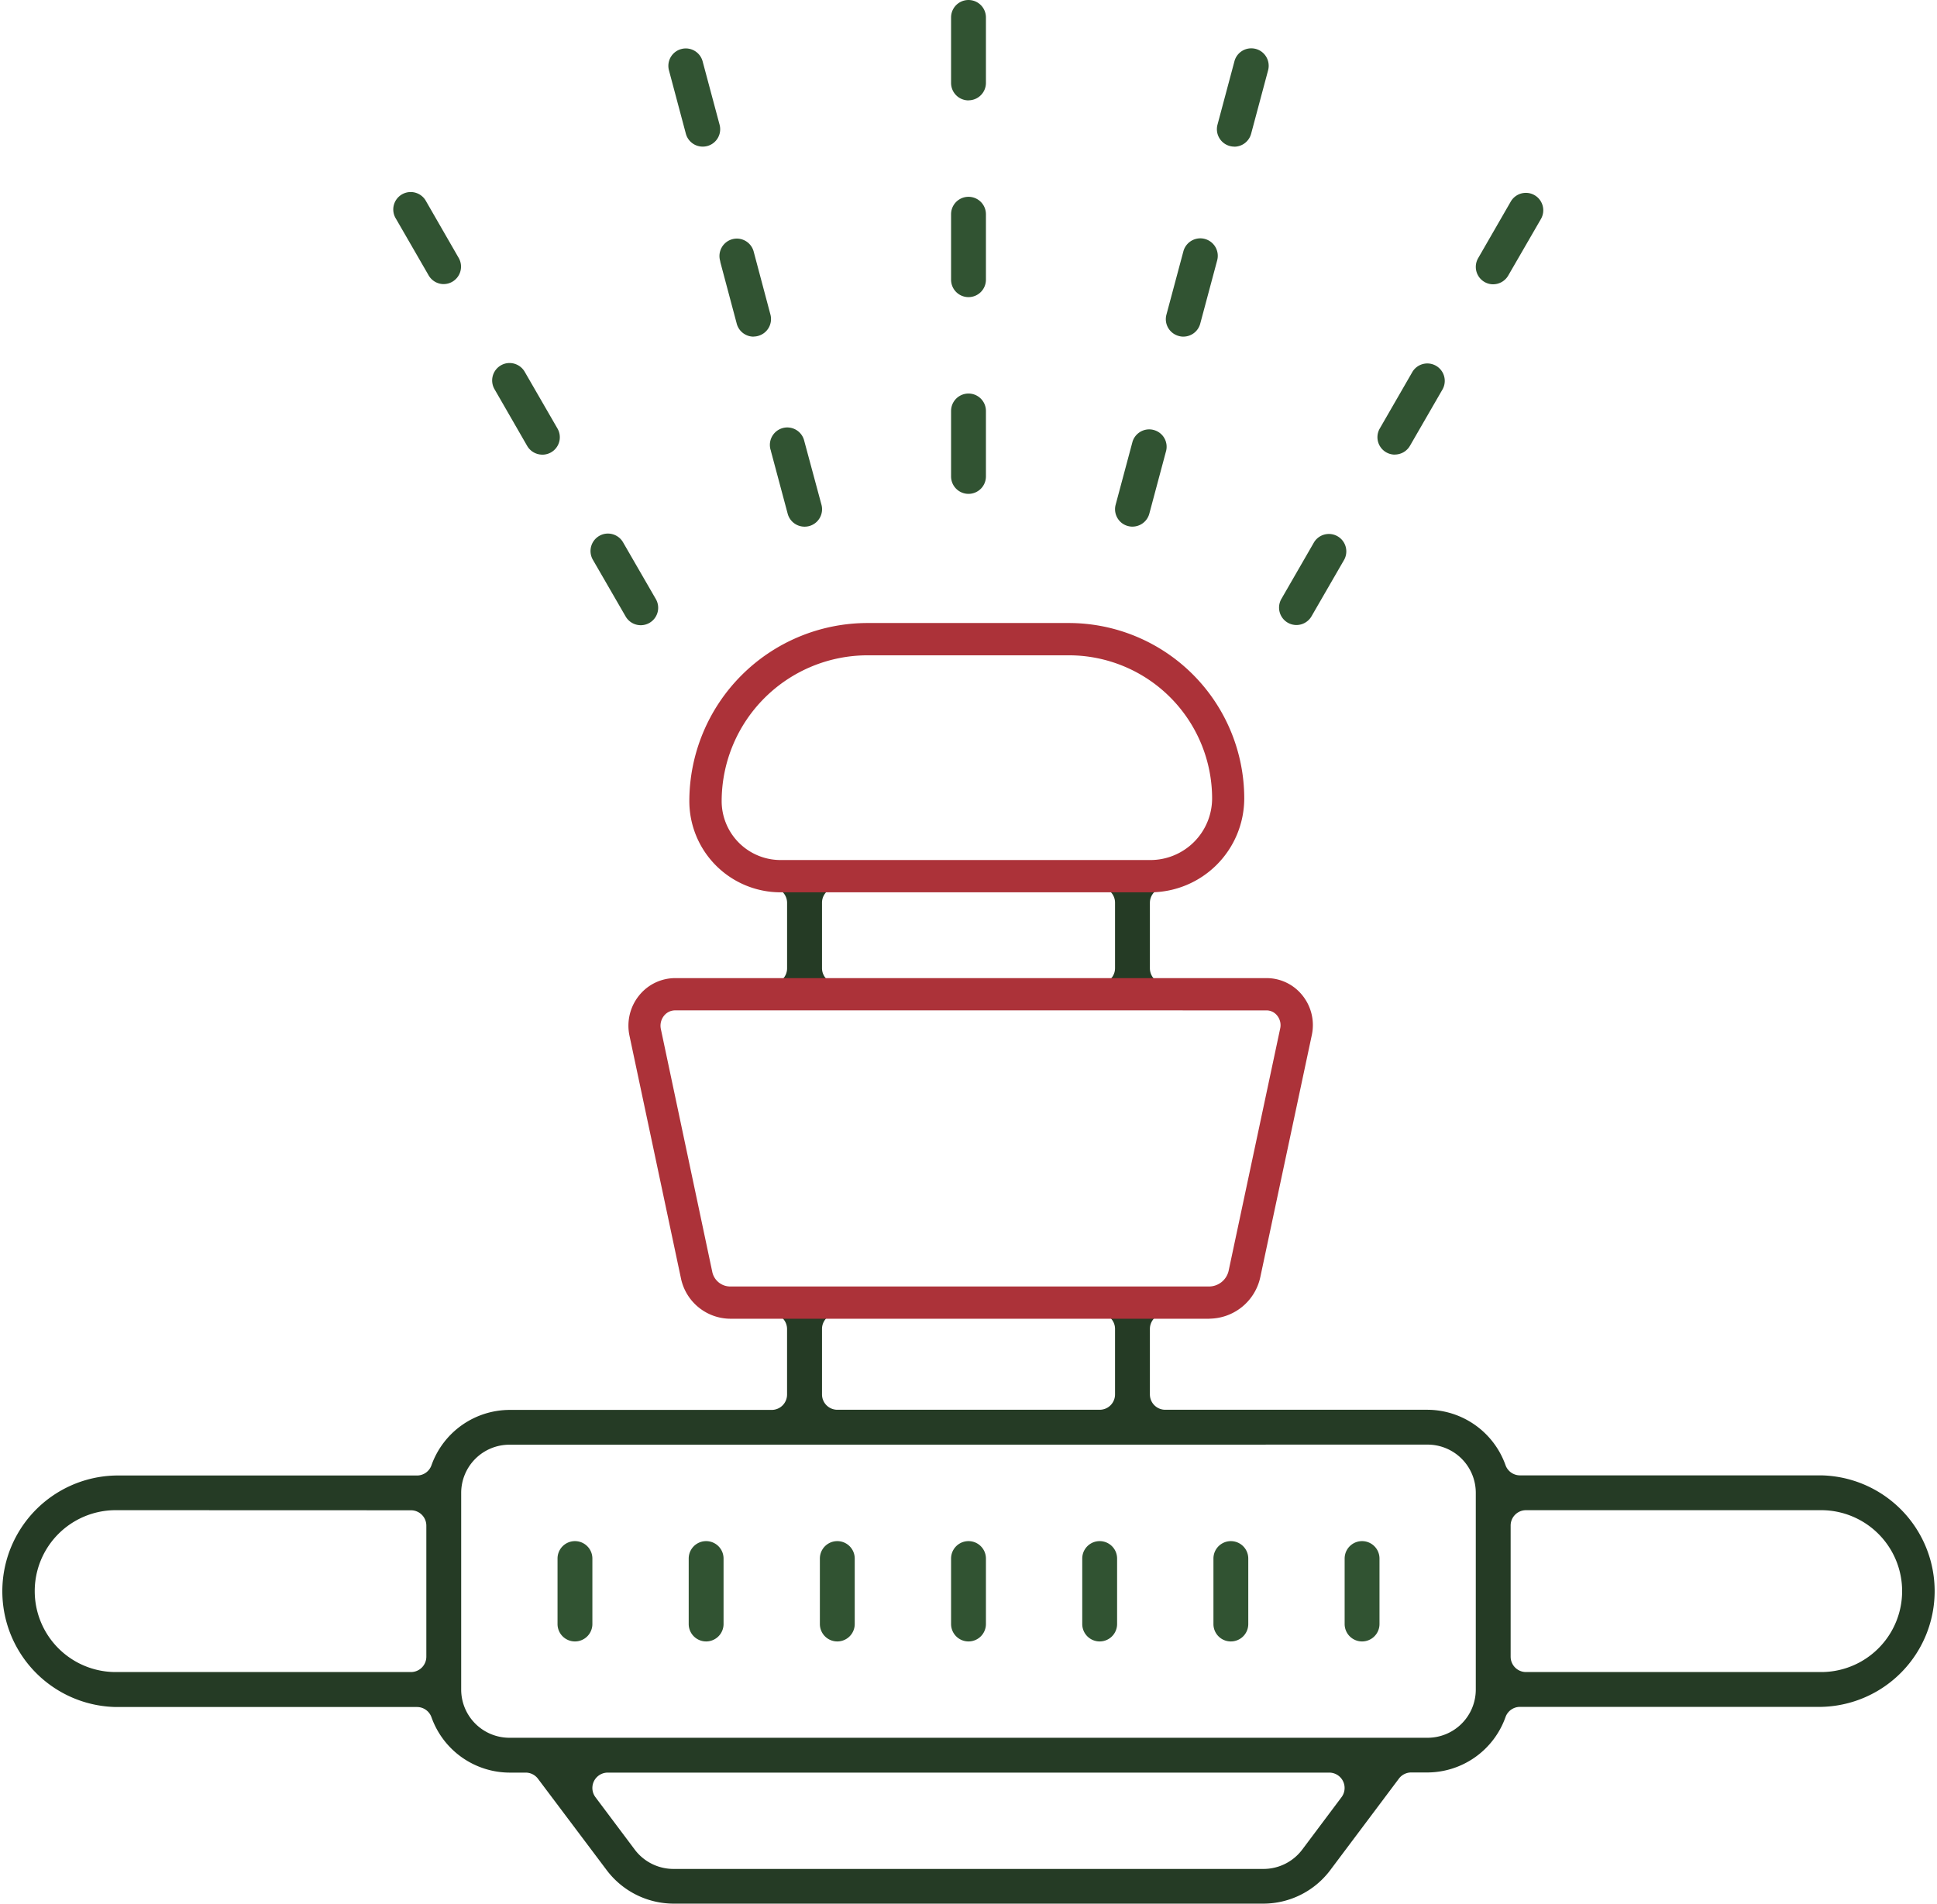 <svg xmlns="http://www.w3.org/2000/svg" xmlns:xlink="http://www.w3.org/1999/xlink" width="82.812" height="81.41" viewBox="0 0 82.812 81.41"><defs><clipPath id="clip-path"><rect id="Rectangle_184" data-name="Rectangle 184" width="82.812" height="81.41" fill="none"></rect></clipPath></defs><g id="ICON-OUTILS-TRAVAIL" clip-path="url(#clip-path)"><path id="Trac&#xE9;_727" data-name="Trac&#xE9; 727" d="M49.818,59.436a.657.657,0,0,0-.657.657v2.8a.657.657,0,0,0,.657.657H61.035a3.558,3.558,0,0,1,3.329,2.366.657.657,0,0,0,.62.439H77.86a4.951,4.951,0,0,1,0,9.9H64.984a.657.657,0,0,0-.62.439,3.558,3.558,0,0,1-3.332,2.366h-.7a.657.657,0,0,0-.525.263l-2.944,3.926a3.583,3.583,0,0,1-2.84,1.42H28.786a3.59,3.59,0,0,1-2.84-1.421L23,79.329a.657.657,0,0,0-.525-.263h-.7A3.558,3.558,0,0,1,18.447,76.7a.657.657,0,0,0-.62-.439H4.951a4.951,4.951,0,0,1,0-9.9H17.827a.657.657,0,0,0,.62-.439,3.558,3.558,0,0,1,3.332-2.366H32.992a.657.657,0,0,0,.657-.657v-2.8a.657.657,0,0,0-.657-.657v-.762H50.549ZM49.219,46h-13.5l-2.726-.67a.657.657,0,0,0,.657-.657v-2.8a.657.657,0,0,0-.657-.657l.848-.633,16.2.156-.223.476a.657.657,0,0,0-.657.657v2.8a.657.657,0,0,0,.657.657ZM25.982,79.066a.657.657,0,0,0-.525,1.051l1.682,2.244a2.07,2.07,0,0,0,1.648.824H54.024a2.07,2.07,0,0,0,1.648-.824l1.682-2.244a.657.657,0,0,0-.526-1.051ZM21.776,65.044a2.062,2.062,0,0,0-2.059,2.06v8.412a2.062,2.062,0,0,0,2.059,2.06H61.035a2.062,2.062,0,0,0,2.059-2.06V67.1a2.062,2.062,0,0,0-2.059-2.06Zm43.465,2.8a.657.657,0,0,0-.657.657v5.608a.657.657,0,0,0,.657.657H77.86a3.461,3.461,0,1,0,0-6.922Zm-60.295,0a3.461,3.461,0,0,0,0,6.922H17.57a.657.657,0,0,0,.657-.657V68.505a.657.657,0,0,0-.657-.657ZM35.8,59.436a.657.657,0,0,0-.657.657v2.8a.657.657,0,0,0,.657.657H47.014a.657.657,0,0,0,.657-.657v-2.8a.657.657,0,0,0-.657-.657Zm0-18.227a.657.657,0,0,0-.657.657v2.8a.657.657,0,0,0,.657.657H47.014a.657.657,0,0,0,.657-.657v-2.8a.657.657,0,0,0-.657-.657Z" transform="translate(0 -3.264)" fill="#253b25"></path><path id="Trac&#xE9;_728" data-name="Trac&#xE9; 728" d="M26.666,75.958a.745.745,0,0,1-.745-.745v-2.8a.745.745,0,1,1,1.49,0v2.8a.745.745,0,0,1-.745.745" transform="translate(-2.085 -5.765)" fill="#315332"></path><path id="Trac&#xE9;_729" data-name="Trac&#xE9; 729" d="M32.765,75.958a.745.745,0,0,1-.745-.745v-2.8a.745.745,0,1,1,1.49,0v2.8a.745.745,0,0,1-.745.745" transform="translate(-2.576 -5.765)" fill="#315332"></path><path id="Trac&#xE9;_730" data-name="Trac&#xE9; 730" d="M38.864,75.958a.744.744,0,0,1-.745-.745v-2.8a.745.745,0,1,1,1.49,0v2.8a.745.745,0,0,1-.745.745" transform="translate(-3.067 -5.765)" fill="#315332"></path><path id="Trac&#xE9;_731" data-name="Trac&#xE9; 731" d="M44.963,75.958a.745.745,0,0,1-.745-.745v-2.8a.745.745,0,1,1,1.49,0v2.8a.745.745,0,0,1-.745.745" transform="translate(-3.557 -5.765)" fill="#315332"></path><path id="Trac&#xE9;_732" data-name="Trac&#xE9; 732" d="M51.062,75.958a.745.745,0,0,1-.745-.745v-2.8a.745.745,0,1,1,1.49,0v2.8a.745.745,0,0,1-.745.745" transform="translate(-4.048 -5.765)" fill="#315332"></path><path id="Trac&#xE9;_733" data-name="Trac&#xE9; 733" d="M57.162,75.958a.742.742,0,0,1-.745-.745v-2.8a.744.744,0,1,1,1.489,0v2.8a.744.744,0,0,1-.744.745" transform="translate(-4.539 -5.765)" fill="#315332"></path><path id="Trac&#xE9;_734" data-name="Trac&#xE9; 734" d="M63.261,75.958a.745.745,0,0,1-.745-.745v-2.8a.745.745,0,1,1,1.49,0v2.8a.745.745,0,0,1-.745.745" transform="translate(-5.029 -5.765)" fill="#315332"></path><path id="Trac&#xE9;_735" data-name="Trac&#xE9; 735" d="M44.963,22.591a.745.745,0,0,1-.745-.745v-2.8a.745.745,0,1,1,1.49,0v2.8a.745.745,0,0,1-.745.745" transform="translate(-3.557 -1.472)" fill="#315332"></path><path id="Trac&#xE9;_736" data-name="Trac&#xE9; 736" d="M44.963,13.442a.745.745,0,0,1-.745-.745v-2.8a.745.745,0,0,1,1.49,0v2.8a.745.745,0,0,1-.745.745" transform="translate(-3.557 -0.736)" fill="#315332"></path><path id="Trac&#xE9;_737" data-name="Trac&#xE9; 737" d="M44.963,4.293a.745.745,0,0,1-.745-.745V.745a.745.745,0,1,1,1.49,0v2.8a.745.745,0,0,1-.745.745" transform="translate(-3.557 0)" fill="#315332"></path><path id="Trac&#xE9;_738" data-name="Trac&#xE9; 738" d="M29.6,28.732a.747.747,0,0,1-.646-.377l-1.405-2.432a.747.747,0,0,1,.278-1.01.735.735,0,0,1,.371-.1.748.748,0,0,1,.644.368l1.4,2.425a.745.745,0,0,1-.64,1.126Z" transform="translate(-2.208 -1.996)" fill="#315332"></path><path id="Trac&#xE9;_739" data-name="Trac&#xE9; 739" d="M25.022,20.8a.749.749,0,0,1-.646-.377l-1.4-2.432a.745.745,0,0,1,.278-1.009.727.727,0,0,1,.371-.1.75.75,0,0,1,.644.368l1.4,2.425a.745.745,0,0,1-.64,1.126Z" transform="translate(-1.84 -1.358)" fill="#315332"></path><path id="Trac&#xE9;_740" data-name="Trac&#xE9; 740" d="M20.44,12.869A.747.747,0,0,1,19.8,12.5l-1.4-2.426a.745.745,0,1,1,1.287-.749l1.4,2.433a.746.746,0,0,1-.277,1.01.736.736,0,0,1-.371.1" transform="translate(-1.472 -0.72)" fill="#315332"></path><path id="Trac&#xE9;_741" data-name="Trac&#xE9; 741" d="M37.275,24.121a.746.746,0,0,1-.719-.552L35.842,20.9c0-.02-.009-.04-.016-.061a.746.746,0,0,1,.713-.961.775.775,0,0,1,.2.028.745.745,0,0,1,.525.548L38,23.183a.746.746,0,0,1-.527.913A.765.765,0,0,1,37.275,24.121Z" transform="translate(-2.88 -1.599)" fill="#315332"></path><path id="Trac&#xE9;_742" data-name="Trac&#xE9; 742" d="M34.908,15.289a.746.746,0,0,1-.719-.553l-.7-2.627a.572.572,0,0,0-.015-.079A.746.746,0,0,1,34,11.122a.729.729,0,0,1,.193-.026.746.746,0,0,1,.718.549l.718,2.7a.747.747,0,0,1-.527.913.7.7,0,0,1-.192.027Z" transform="translate(-2.691 -0.893)" fill="#315332"></path><path id="Trac&#xE9;_743" data-name="Trac&#xE9; 743" d="M32.54,6.451a.746.746,0,0,1-.718-.553L31.1,3.19a.744.744,0,0,1,.527-.912.73.73,0,0,1,.194-.026.746.746,0,0,1,.718.552l.725,2.709a.744.744,0,0,1-.526.913.794.794,0,0,1-.193.025" transform="translate(-2.5 -0.181)" fill="#315332"></path><path id="Trac&#xE9;_744" data-name="Trac&#xE9; 744" d="M60.21,28.724a.748.748,0,0,1-.371-.1.745.745,0,0,1-.272-1.017l1.4-2.429a.745.745,0,0,1,1.287.749l-1.4,2.425a.748.748,0,0,1-.646.372" transform="translate(-4.784 -1.996)" fill="#315332"></path><path id="Trac&#xE9;_745" data-name="Trac&#xE9; 745" d="M64.784,20.8a.748.748,0,0,1-.371-.1.745.745,0,0,1-.272-1.017l1.4-2.429A.745.745,0,0,1,66.83,18l-1.4,2.425a.748.748,0,0,1-.646.372" transform="translate(-5.152 -1.359)" fill="#315332"></path><path id="Trac&#xE9;_746" data-name="Trac&#xE9; 746" d="M69.358,12.879a.745.745,0,0,1-.644-1.117l1.4-2.43a.747.747,0,0,1,.642-.364.735.735,0,0,1,.371.1.746.746,0,0,1,.275,1.013L70,12.506a.748.748,0,0,1-.646.372" transform="translate(-5.52 -0.721)" fill="#315332"></path><path id="Trac&#xE9;_747" data-name="Trac&#xE9; 747" d="M52.588,24.128a.759.759,0,0,1-.194-.026.734.734,0,0,1-.452-.347.745.745,0,0,1-.074-.566l.723-2.7a.749.749,0,0,1,.71-.521.724.724,0,0,1,.193.026.741.741,0,0,1,.535.881l-.722,2.7a.747.747,0,0,1-.718.552" transform="translate(-4.171 -1.607)" fill="#315332"></path><path id="Trac&#xE9;_748" data-name="Trac&#xE9; 748" d="M54.954,15.288a.69.69,0,0,1-.189-.026.749.749,0,0,1-.461-.348.742.742,0,0,1-.075-.566l.725-2.708a.75.75,0,0,1,.529-.53.77.77,0,0,1,.194-.026.748.748,0,0,1,.722.941l-.725,2.708a.746.746,0,0,1-.719.554Z" transform="translate(-4.361 -0.892)" fill="#315332"></path><path id="Trac&#xE9;_749" data-name="Trac&#xE9; 749" d="M57.323,6.451a.721.721,0,0,1-.194-.026.745.745,0,0,1-.526-.912L57.328,2.8a.742.742,0,0,1,.719-.552.739.739,0,0,1,.527.218.749.749,0,0,1,.193.72L58.041,5.9a.747.747,0,0,1-.718.554" transform="translate(-4.552 -0.181)" fill="#315332"></path><path id="Trac&#xE9;_750" data-name="Trac&#xE9; 750" d="M54.063,60.052h-20.5a2.168,2.168,0,0,1-2.1-1.726l-2.2-10.373a2.056,2.056,0,0,1,.411-1.725,1.984,1.984,0,0,1,1.548-.742H56.5a1.96,1.96,0,0,1,1.527.733,2.027,2.027,0,0,1,.407,1.7l-2.2,10.342a2.247,2.247,0,0,1-2.177,1.788M31.213,46.865a.609.609,0,0,0-.475.231.681.681,0,0,0-.134.57L32.8,58.04a.786.786,0,0,0,.754.633h20.5a.863.863,0,0,0,.828-.694l2.2-10.342a.652.652,0,0,0-.13-.549.582.582,0,0,0-.456-.222Z" transform="translate(-2.35 -3.659)" fill="#ac3239"></path><path id="Trac&#xE9;_751" data-name="Trac&#xE9; 751" d="M51.758,40.489H35.95a3.9,3.9,0,0,1-3.9-3.9,7.625,7.625,0,0,1,7.616-7.616h8.608a7.507,7.507,0,0,1,7.5,7.5,4.02,4.02,0,0,1-4.017,4.016M39.668,30.354a6.244,6.244,0,0,0-6.236,6.236,2.521,2.521,0,0,0,2.519,2.519H51.758A2.64,2.64,0,0,0,54.4,36.473a6.126,6.126,0,0,0-6.12-6.119Z" transform="translate(-2.579 -2.331)" fill="#ac3239"></path></g></svg>